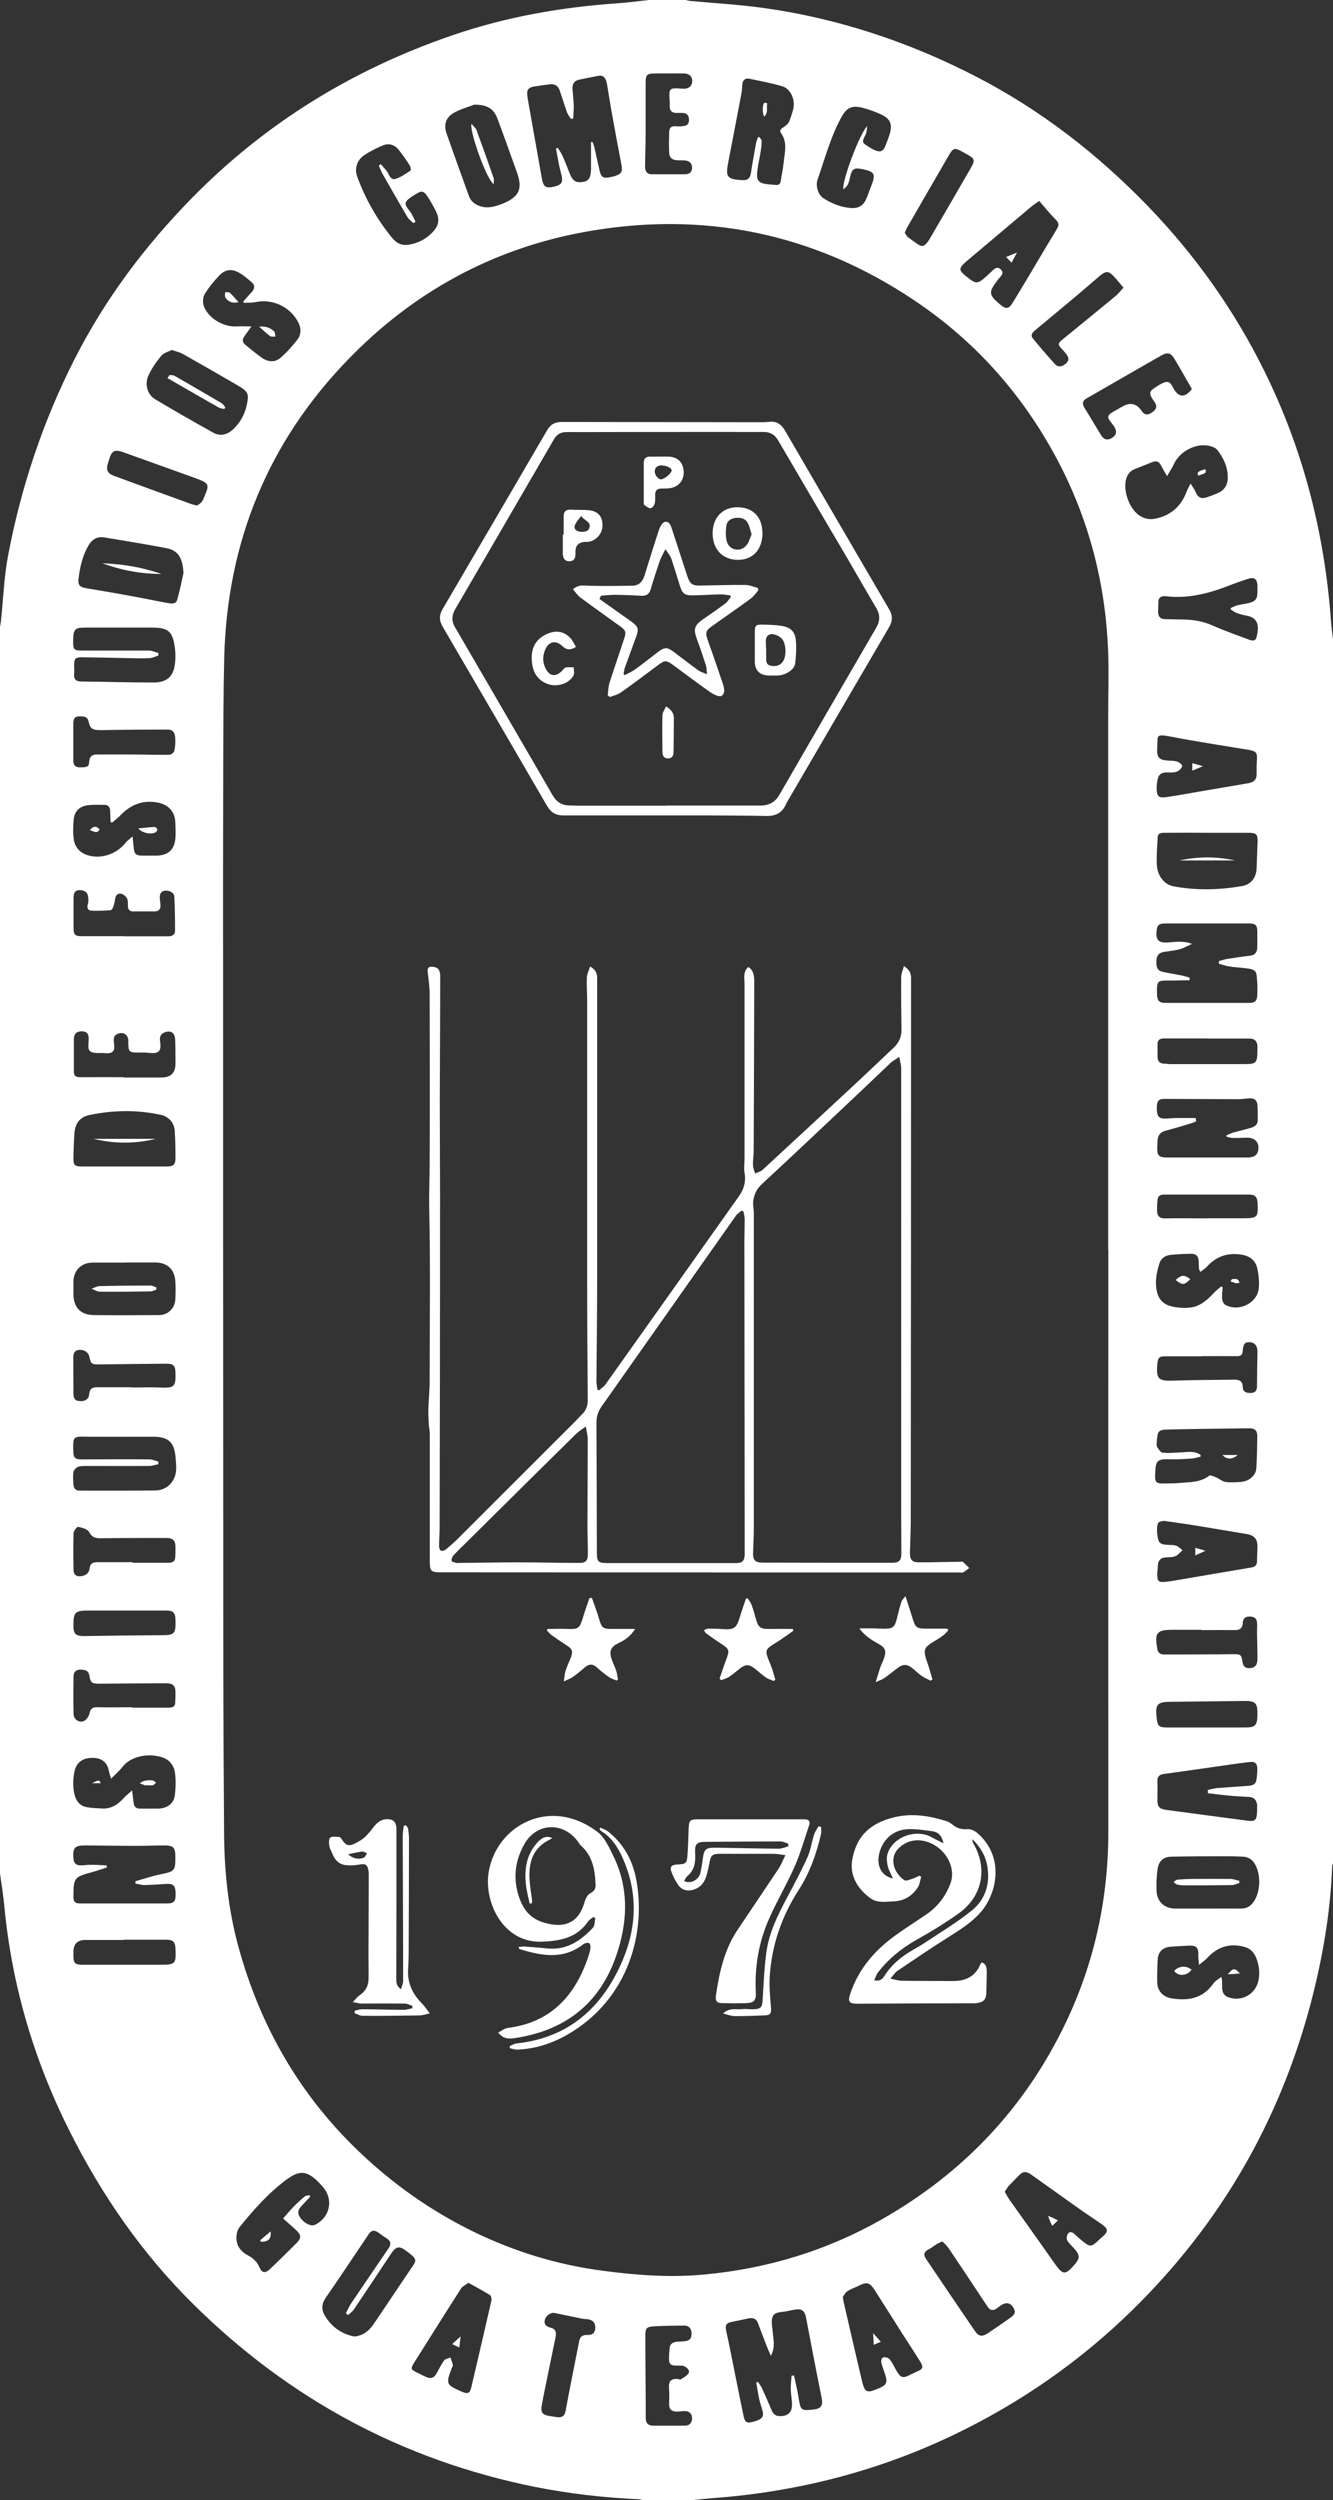 <?xml version="1.0" encoding="UTF-8"?><svg id="Capa_2" xmlns="http://www.w3.org/2000/svg" viewBox="0 0 93.51 175.32"><rect x="0" y="0" width="93.51" height="175.32" fill="#333333" stroke="none"/><defs><style>.cls-1{fill:#fff;stroke-width:0px;}</style></defs><g id="Capa_1-2"><path class="cls-1" d="m0,131.43c0-29.16,0-58.31,0-87.47.02-.12.05-.24.06-.35.17-1.57.22-3.17.52-4.72.91-4.77,2.44-9.35,4.65-13.7,2.14-4.22,4.93-7.93,8.23-11.3,5.17-5.27,11.29-9.02,18.26-11.41,3.81-1.31,7.73-1.99,11.74-2.26.7-.05,1.39-.15,2.09-.22.86,0,1.71,0,2.57,0,.08.02.16.05.24.06,1.71.16,3.44.26,5.14.49,5.28.73,10.26,2.39,14.99,4.83,4.53,2.34,8.51,5.43,12.05,9.09,3.28,3.4,5.99,7.2,8.1,11.44,2.77,5.56,4.28,11.47,4.73,17.65.03.43.09.87.14,1.3v85.81c-.02.07-.06.14-.06.21-.12,3.27-.68,6.47-1.51,9.63-2.2,8.29-6.35,15.44-12.47,21.45-3.7,3.63-7.89,6.54-12.56,8.78-5.34,2.56-10.99,4-16.89,4.44-.48.04-.97.09-1.45.14h-3.47c-.1-.02-.19-.06-.29-.06-2.45-.11-4.89-.39-7.3-.87-9.27-1.87-17.24-6.17-23.95-12.81-3.61-3.57-6.45-7.68-8.72-12.22-2.49-4.98-4.02-10.2-4.54-15.73-.07-.73-.19-1.46-.29-2.19Zm77.74-43.81c0-12.45,0-24.9,0-37.35,0-1.51.05-3.02,0-4.53-.17-4.6-1.25-8.97-3.35-13.08-2.44-4.76-5.86-8.67-10.3-11.63-7.04-4.7-14.79-6.28-23.11-4.76-6.49,1.19-12.04,4.25-16.61,8.99-5.59,5.79-8.43,12.78-8.64,20.82-.06,2.44-.06,4.88-.07,7.32-.01,4.93-.02,9.87-.01,14.8,0,12.84,0,25.68.01,38.52,0,7.3,0,14.6.06,21.9.02,2.68.3,5.35,1.02,7.95,1.51,5.49,4.24,10.27,8.36,14.23,2.41,2.32,5.11,4.23,8.12,5.7,2.86,1.39,5.85,2.31,9.01,2.73,2.39.32,4.78.5,7.18.27,4.43-.41,8.6-1.68,12.47-3.88,5.71-3.25,10.03-7.82,12.87-13.75,2.03-4.24,3-8.73,3-13.43-.01-13.61,0-27.22,0-40.83ZM38.99,10.41s.09-.03.14-.04c.12.19.25.37.34.58.17.39.33.79.48,1.18.21.55.44.71.95.63.39-.06.55-.3.56-.88,0-.25,0-.5,0-.76,0-.38,0-.77,0-1.15l.1-.02c.04.12.1.23.13.36.13.55.24,1.1.37,1.65.11.47.25.56.72.47.13-.03.27-.05.4-.1.42-.14.5-.31.42-.74-.22-1.15-.43-2.29-.64-3.44-.14-.75-.25-1.51-.38-2.26-.08-.46-.28-.64-.63-.57-.43.08-.86.18-1.29.26-.38.07-.52.31-.5.67.03.4.08.8.09,1.2,0,.29-.03.57-.04.86-.05.01-.1.02-.15.03-.1-.15-.22-.29-.28-.45-.18-.51-.34-1.02-.51-1.53-.1-.31-.32-.48-.66-.45-.39.04-.77.1-1.16.16-.34.05-.52.23-.46.6.02.12.02.25.05.37.32,1.8.64,3.61.96,5.41.12.68.27.79.94.62.44-.11.56-.29.46-.74-.05-.22-.11-.44-.16-.66-.09-.42-.16-.85-.24-1.27Zm15.09,154.8c-.13-.29-.22-.51-.31-.73-.2-.51-.4-1.03-.59-1.55-.12-.33-.35-.43-.69-.35-.37.09-.73.15-1.1.23-.46.09-.54.22-.44.68.09.39.17.78.25,1.18.32,1.58.63,3.17.96,4.75.1.46.24.53.7.4.59-.16.75-.34.63-.77-.07-.27-.17-.53-.23-.8-.08-.39-.14-.79-.21-1.18.04-.01.09-.03.13-.04.09.15.2.3.28.46.23.51.46,1.03.68,1.55.1.24.26.38.54.39.61.02.91-.28.88-.9-.02-.34-.08-.68-.09-1.01,0-.31.04-.62.06-.93.06,0,.11,0,.17-.01.11.52.24,1.04.32,1.56.15.9.16.92,1.03.83.54-.05.7-.28.59-.81-.22-1.08-.43-2.17-.64-3.25-.15-.79-.3-1.58-.45-2.36-.1-.53-.31-.68-.84-.58-.25.04-.49.11-.74.14-.72.06-.87.23-.82.95,0,.1.04.2.04.3.03.59.24,1.2-.12,1.85Zm31.42-97.64c0-.06.01-.12.02-.18.2-.05.4-.12.6-.15.52-.08,1.04-.16,1.56-.22.38-.04.52-.27.52-.61,0-.36,0-.73,0-1.09,0-.43-.12-.56-.56-.56-1.97,0-3.95,0-5.92,0-.43,0-.56.13-.59.55-.05.65.16.82.81.78.52-.03,1.05-.14,1.68.1-.36.16-.61.31-.88.38-.35.09-.71.12-1.07.18-.38.06-.53.25-.55.64-.02.49.1.69.48.77.4.09.81.15,1.22.23.22.04.43.11.64.17,0,.06-.02.12-.02.18-.52,0-1.04.03-1.56.02-.64,0-.72.06-.72.7,0,.08,0,.15,0,.23.02.5.14.64.63.64,1.95,0,3.9,0,5.85,0,.41,0,.56-.18.56-.59,0-.26.02-.53,0-.79-.07-.81.03-.96-.86-1.06-.37-.04-.75-.06-1.12-.12-.24-.04-.48-.12-.72-.19ZM9.5,132.07c0-.05,0-.1,0-.15.58-.16,1.16-.36,1.75-.48,1.01-.21,1.06-.24,1.05-1.27,0-.61-.15-.76-.75-.76-.64,0-1.28.03-1.92.03-1.22,0-2.44-.02-3.66-.03-.73,0-.88.17-.82.91.02.32.18.49.5.49.26,0,.53-.05.79-.04.35,0,.69.03,1.04.04,0,.05,0,.1.01.15-.36.11-.72.24-1.09.34-1.18.32-1.24.39-1.25,1.63,0,.01,0,.03,0,.04,0,.41.1.51.52.51,2.01,0,4.03,0,6.04,0,.51,0,.63-.15.61-.75-.02-.51-.17-.65-.67-.62-.5.03-1,.07-1.51.08-.21,0-.42-.07-.63-.1Zm74.38-53.64c.01.07.02.14.03.2-.11.05-.22.11-.34.14-.6.18-1.2.36-1.8.52-.41.11-.57.37-.57.77,0,.14-.02.28-.02.41-.02.55.12.7.67.7,1.89,0,3.77,0,5.66,0,.53,0,.77-.22.77-.71,0-.39-.29-.67-.75-.68-.35,0-.7.03-1.05.02-.15,0-.29-.06-.44-.09,0-.03,0-.07,0-.1.16-.06.31-.14.47-.19.4-.11.8-.2,1.2-.32.26-.07.51-.2.52-.52,0-.36,0-.73-.02-1.09-.02-.33-.23-.49-.56-.47-.28.02-.55.06-.83.06-1.71,0-3.42-.02-5.13-.02-.43,0-.54.15-.54.67,0,.53.13.71.55.71.3,0,.6-.04.9-.04.43,0,.86,0,1.29,0Zm.8-20.03h0c-.99-.01-1.99-.01-2.98,0-.23,0-.48,0-.49.33-.03.63-.09,1.26-.06,1.88.03.8.52,1.43,1.2,1.55,1.59.29,3.18.25,4.76-.02.65-.11,1.02-.59,1.04-1.25.02-.62.05-1.23.07-1.85.02-.53-.09-.64-.63-.64-.97,0-1.94,0-2.91,0ZM8.67,81.8c1.02,0,2.04,0,3.05,0,.45,0,.59-.14.59-.59,0-.63-.01-1.26-.05-1.88-.03-.58-.4-1.02-.97-1.15-1.65-.36-3.31-.34-4.97,0-.71.14-1.04.57-1.1,1.29-.04.58-.06,1.15-.07,1.73-.01.5.09.6.58.6.98,0,1.96,0,2.94,0Zm4.2-41.62c-.05-1.08-.4-1.59-1.2-1.74-1.44-.28-2.89-.51-4.33-.75-.52-.09-.89.13-1.15.59-.41.71-.58,1.49-.68,2.29-.06.45.09.61.54.68,1.08.18,2.15.36,3.22.56.84.15,1.67.33,2.51.48.25.05.56.08.65-.23.19-.67.33-1.36.44-1.87Zm11.56,122.17c-.06-.04-.11-.09-.17-.13.12-.22.21-.45.35-.66.88-1.3,1.76-2.6,2.65-3.9.19-.28.17-.51-.13-.69-.2-.13-.4-.27-.59-.41-.26-.19-.48-.18-.67.1-.2.3-.4.61-.61.91-.8,1.19-1.59,2.38-2.41,3.56-.29.42-.32.83-.06,1.26.46.76,1.12,1.25,1.98,1.44.13.03.29,0,.43-.05.53-.15.85-.55,1.14-.99.8-1.19,1.6-2.38,2.4-3.57.48-.72.65-.73-.29-1.41-.45-.33-.68-.27-.99.19-.88,1.32-1.75,2.64-2.64,3.96-.1.15-.27.26-.41.39Zm59.79-60.33s0,.09,0,.13c-.2.04-.4.11-.6.13-.5.03-1,.07-1.51.05-1.04-.03-1.04.12-1.08,1.2-.01.38.11.5.49.5.43,0,.86,0,1.28-.04.7-.06,1.41-.04,2.02-.5.09-.07.33.04.48.11.23.09.43.28.66.32.36.05.73.03,1.09,0,.56-.04,1.05-.45,1.08-.94.05-.75.06-1.51.07-2.26,0-.41-.18-.57-.59-.56-1.82.02-3.65.04-5.47.08-.93.02-.93.04-1,.97,0,.09-.01.2.03.26.11.15.24.39.38.4.43.04.87,0,1.31-.02.47-.03.94-.12,1.36.18ZM53.16,9.62s.08,0,.11-.01c.06.09.16.18.16.27,0,.25-.03.5-.07.75-.08.52-.22,1.03-.25,1.55-.04.49.17.67.66.73.21.03.42.04.64.06.21.02.33-.05.36-.28.06-.42.16-.84.2-1.26.07-.71.3-1.44-.19-2.11-.13-.18.03-.31.2-.41.14-.09.29-.21.36-.35.13-.28.22-.59.3-.89.17-.64-.16-1.43-.74-1.61-.76-.23-1.56-.38-2.34-.54-.26-.06-.44.08-.48.35-.03.21-.02.43-.06.64-.31,1.64-.63,3.28-.94,4.91-.19.99-.07,1.14.94,1.21.03,0,.05,0,.08,0,.33.03.51-.12.57-.46.11-.72.24-1.43.37-2.15.03-.14.09-.27.14-.41ZM12.08,24.53c-.24.12-.57.2-.75.4-.36.43-.69.9-.92,1.41-.28.6-.07,1.33.46,1.65,1.36.81,2.73,1.6,4.11,2.36.47.26.95.14,1.36-.23.49-.46.81-1.01.96-1.67.18-.81.13-.98-.57-1.39-1.3-.76-2.61-1.51-3.92-2.25-.2-.11-.44-.16-.74-.26ZM33.3,7.33c-.29.11-.84.27-1.35.52-.66.33-.86.85-.61,1.55.51,1.46,1.04,2.91,1.56,4.36.13.35.39.56.75.69.58.2,1.11.03,1.64-.18,1.14-.47,1.39-1.04.97-2.19-.45-1.25-.89-2.5-1.36-3.75-.25-.68-.69-.99-1.59-.99ZM8.76,88.53s0,0,0,.01c-.75,0-1.51,0-2.26,0-.79,0-1.33.54-1.35,1.32,0,.3,0,.6,0,.91.02.92.49,1.43,1.42,1.45,1.53.02,3.07.01,4.6,0,.61,0,1.1-.48,1.13-1.1.02-.43.03-.85,0-1.28-.06-.85-.58-1.31-1.43-1.31-.7,0-1.41,0-2.11,0Zm2.35,13.96c0,.06,0,.12-.01.19-.21.04-.43.12-.64.12-1.47.01-2.95,0-4.42,0-.2,0-.42,0-.59.07-.13.06-.28.23-.3.36-.04.28-.02.58,0,.87.02.24.12.43.42.43,1.77,0,3.55.01,5.32-.01.75,0,1.35-.55,1.45-1.29.05-.35,0-.73-.03-1.09-.1-1.02-.51-1.38-1.55-1.39-1.53,0-3.07.01-4.6,0-1.04-.02-1.04-.04-1.02.98.01.52.11.61.63.61,1.57,0,3.15-.02,4.72,0,.2,0,.41.1.61.15Zm0-56.7v.18c-.2.06-.4.17-.61.18-.49.03-.98.01-1.47,0-1.09-.02-2.19-.05-3.28-.06-.46,0-.55.09-.55.55,0,.2.02.4,0,.6-.04.38.12.55.5.55,1.7.02,3.39.07,5.09.07.88,0,1.35-.4,1.47-1.21.06-.42.06-.86,0-1.28-.15-1.1-.48-1.36-1.59-1.36-1.55,0-3.09,0-4.64,0-.81,0-.89.09-.9,1,0,.54.07.61.6.61,1.57,0,3.15,0,4.72,0,.22,0,.43.11.65.17Zm73.64,88.05c.77,0,1.54-.01,2.3,0,.4,0,.67-.16.89-.47.5-.72.53-1.94.07-2.69-.19-.3-.45-.46-.8-.48-.34-.02-.68-.03-1.02-.03-1.35,0-2.69,0-4.04.03-.57.02-.87.32-.95.89-.07.47-.08.95-.07,1.43,0,.81.52,1.31,1.33,1.32.77,0,1.54,0,2.3,0Zm-63.04,20.08s.04.08.05.12c-.21.23-.42.45-.63.68-.26.27-.27.51-.06.81.29.39.75.61,1.01.49,1.02-.47,1.33-1.69.65-2.56-.12-.16-.26-.31-.4-.45-.8-.8-1.33-.84-2.24-.16-1.27.94-2.31,2.12-3.3,3.35-.11.14-.17.34-.19.52-.09.67.23,1.14.8,1.44.35.19.63.44.79.82.17.41.41.46.75.14.63-.6,1.25-1.21,1.86-1.82.35-.36.34-.57-.03-.92-.29-.27-.6-.53-.91-.81.26-.3.51-.59.78-.87.24-.24.49-.47.75-.68.08-.06.21-.06.32-.08ZM72.9,14.09l-.14.1c-.15.11-.31.21-.45.33-1.44,1.21-2.88,2.43-4.33,3.65-.81.68-.82.74.03,1.39.41.32.6.32,1-.02.21-.18.41-.37.61-.56.18-.17.35-.3.58-.09.23.21.1.38-.05.55-.07.08-.13.15-.19.23-.62.83-.61.99.18,1.67.43.37.63.34.92-.14.46-.75.91-1.51,1.36-2.26.57-.96,1.14-1.93,1.72-2.88.17-.28.14-.44-.09-.67-.41-.41-.77-.86-1.15-1.3Zm12.76,76.11s.07.05.11.08c-.02.26-.06.52-.04.77.01.15.09.37.21.44.91.54,2.25-.08,2.36-1.13.05-.46,0-.95-.1-1.41-.11-.52-.48-.84-1.01-.95-.99-.19-1.83.06-2.52.82-.13.14-.29.24-.46.37-.06-.11-.09-.15-.1-.19-.01-.17-.02-.35-.02-.53-.01-.38-.17-.56-.56-.55-.48.01-.95.03-1.43.08-.38.04-.68.27-.78.63-.13.44-.24.91-.23,1.36.01.66.2,1.32.9,1.56.45.15.96.19,1.43.15.69-.05,1.22-.48,1.68-.98.17-.19.38-.35.58-.52Zm-52.81,69.89c-.21.16-.41.24-.5.38-1.09,1.7-2.16,3.41-3.24,5.12-.34.53-.33.57.26.84.15.07.29.15.44.22.44.2.63.13.86-.29.16-.29.3-.59.49-.84.08-.11.29-.13.44-.2.06.18.13.35.17.53.01.07-.06.16-.09.24-.41,1.08-.38,1.15.7,1.62.45.19.58.14.69-.33.47-2.01.94-4.02,1.4-6.04.03-.12-.01-.34-.09-.39-.48-.3-.98-.57-1.52-.87Zm50.67-126.18c.14.24.27.39.34.57.17.4.38.53.78.4.27-.09.54-.19.81-.31.45-.2.67-.57.68-1.05.01-.73-.28-1.37-.71-1.94-.12-.16-.37-.27-.58-.31-.96-.22-2.1.39-2.51,1.31-.12.26-.28.49-.46.81-.18-.31-.31-.53-.43-.76-.13-.25-.31-.34-.59-.23-.42.17-.84.33-1.26.5-.32.13-.51.38-.6.72-.2.8.21,1.98.87,2.48.34.25.72.36,1.14.28,1.1-.21,1.85-.85,2.24-1.9.06-.17.16-.33.28-.57Zm-24.4,127.18c.04.2.05.28.07.37.41,1.77.81,3.54,1.23,5.31.25,1.06.32,1.1,1.32.67.42-.18.52-.38.38-.84-.09-.3-.21-.59-.29-.9-.03-.11,0-.3.08-.36.07-.06.26-.04.37.01.1.05.19.16.25.26.14.22.25.46.39.69.27.45.43.49.89.25.17-.09.34-.16.51-.24.43-.18.48-.3.23-.71-.4-.64-.81-1.27-1.22-1.9-.65-1.03-1.3-2.06-1.96-3.09-.35-.55-.54-.61-1.11-.33-.27.13-.56.23-.81.39-.16.1-.25.3-.33.41Zm11.37-7.38c.12.21.21.38.32.54,1.04,1.47,2.09,2.93,3.12,4.4.64.92.78.94,1.51.09.29-.34.31-.58.02-.94-.19-.24-.43-.43-.59-.68-.07-.11-.04-.33.03-.46.11-.18.3-.16.45-.02.17.15.33.31.51.45.62.51.67.51,1.25-.03.06-.06.13-.12.2-.18.47-.4.45-.58-.07-.94-.43-.29-.86-.58-1.28-.87-1.2-.85-2.4-1.71-3.6-2.56-.36-.26-.58-.25-.84,0-.25.26-.51.52-.76.78-.1.11-.18.26-.28.41ZM7.87,57.69s-.08-.03-.11-.05c-.01-.25-.03-.5-.03-.74,0-.29-.12-.46-.42-.46-.36,0-.73-.02-1.09.02-.61.06-.99.4-1.05.99-.04.46-.06.93,0,1.39.07.53.4.93.91,1.11.96.33,2.07-.03,2.71-.83.12-.15.28-.26.51-.47.03.35.06.58.08.81.04.42.15.53.56.54.36,0,.73,0,1.09,0,.76-.03,1.19-.4,1.27-1.17.04-.38.01-.77,0-1.16-.03-.76-.49-1.25-1.24-1.39-1.05-.2-1.9.15-2.62.9-.18.19-.39.34-.58.51Zm9.76-34.79c-.19.27-.33.47-.48.67-.16.22-.16.43.05.6.38.31.76.63,1.16.91.43.31.93.36,1.33,0,.43-.37.82-.81,1.17-1.26.3-.39.27-.84.03-1.28-.58-1.05-1.77-1.59-2.94-1.36-.27.06-.56.04-.84.06-.01-.03-.03-.06-.04-.1.2-.22.39-.45.59-.66.25-.27.22-.52-.06-.74-.25-.2-.48-.41-.75-.57-.55-.34-1.03-.31-1.47.15-.38.4-.73.83-1.02,1.3-.13.21-.15.57-.07.82.3.86,1.37,1.5,2.27,1.45.32-.02.65,0,1.08,0Zm-8.36,102.66c.04.37.07.61.1.84.03.28.16.44.46.43.43,0,.85,0,1.28,0,.6-.02,1.07-.34,1.15-.9.07-.56.09-1.15,0-1.71-.05-.31-.29-.68-.56-.84-.75-.45-2.37-.44-3.13.55-.21.27-.48.49-.78.8-.06-.22-.11-.35-.14-.48q-.16-.98-1.16-.98c-.68,0-1.14.31-1.27.98-.09.42-.11.88-.05,1.3.08.54.28,1.07.93,1.18.33.06.67.07,1.01.09.63.05,1.11-.23,1.52-.68.17-.19.38-.35.64-.59Zm74.84,12.22c-.02-.3-.06-.48-.05-.66.03-.53-.13-.71-.67-.68-.41.02-.83.04-1.24.07-.58.04-.91.35-.94.92-.03.54-.04,1.08-.03,1.61.02.55.39.98.93,1.08,1.19.21,2.25.06,3.01-1.03.13-.19.37-.31.56-.46.07.28.05.47.05.67,0,.5.17.71.65.82.87.19,1.71-.35,1.9-1.23.12-.57.04-1.12-.18-1.65-.16-.37-.43-.62-.82-.72-1.02-.27-1.88,0-2.59.78-.15.16-.33.28-.59.5Zm-2.92-27.67c-.04.85.02.9.85.78.01,0,.03,0,.04,0,1.9-.32,3.8-.65,5.71-.97.28-.05.39-.18.39-.45,0-.35.03-.7.03-1.05,0-.49-.24-.76-.73-.84-1.01-.17-2.03-.34-3.04-.51-.9-.15-1.81-.28-2.71-.41-.14-.02-.34.02-.45.1-.2.17-.12,1.27.09,1.43.1.08.25.12.38.13.25.03.51,0,.75.07.17.05.3.21.45.32-.17.15-.31.35-.51.42-.23.09-.49.06-.74.09-.26.03-.41.18-.46.43-.03.15-.02.3-.03.45Zm1.75-56.39c-.18.41-.52.47-.91.45-.33-.02-.69,0-.8.4-.07.25-.1.52-.09.78.02.51.16.62.67.55.76-.11,1.51-.25,2.26-.38,1.17-.2,2.35-.4,3.52-.6.35-.06.57-.24.56-.63,0-.31,0-.63.02-.94.04-.57-.03-.67-.6-.77-1.8-.3-3.62-.57-5.41-.92-1.14-.22-.93-.06-.98.74-.05.74.11.91.85.94.34.02.71,0,.91.38Zm1.8,72.01c0-.07-.01-.14-.02-.21.22-.04.43-.11.65-.13.74-.06,1.48-.1,2.22-.16.25-.02.49-.09.54-.38.05-.27.07-.55.07-.82,0-.34-.16-.52-.52-.47-.46.06-.92.11-1.38.18-1.55.22-3.1.45-4.66.66-.35.05-.47.22-.45.56.02.41,0,.83,0,1.25,0,.5.14.64.62.71,1.75.23,3.51.47,5.26.7,1.06.14,1.12.21,1.12-1.02,0-.01,0-.03,0-.04-.05-.32-.21-.53-.56-.55-.39-.02-.78-.04-1.17-.07-.58-.05-1.16-.12-1.74-.19ZM26.57,11.62s.09-.07.14-.11c.14.17.3.32.43.5.16.23.24.63.59.54.38-.11.72-.36,1.06-.58.05-.03.02-.25-.03-.34-.24-.38-.5-.76-.78-1.11-.3-.37-.7-.51-1.15-.31-.45.19-.89.41-1.29.68-.5.34-.68.94-.49,1.47.58,1.6,1.41,3.05,2.49,4.36.32.38.72.53,1.21.43.61-.12,1.14-.39,1.57-.84.48-.49.55-.92.24-1.54-.13-.26-.27-.51-.42-.76-.45-.71-.5-.71-1.21-.25-.68.44-.53.6-.19,1.04.17.22.28.49.41.74-.05.04-.1.07-.15.11-.14-.14-.32-.26-.42-.43-.59-1.01-1.17-2.02-1.75-3.04-.1-.18-.17-.38-.26-.57Zm34.27-2.79c-.04.26-.04.44-.11.59-.28.57-.29.57.25.9.14.09.28.17.43.23.35.14.54.06.69-.29.12-.3.24-.61.33-.92.17-.61.02-1-.55-1.28-.44-.21-.9-.38-1.37-.5-.79-.2-1.14.01-1.52.72-.74,1.37-1.13,2.87-1.64,4.32-.15.43.04,1.06.41,1.3.6.38,1.25.65,1.97.69.46.03.81-.16,1.01-.58.14-.31.24-.63.37-.95.34-.87.27-1.01-.65-1.21-.01,0-.03,0-.04,0-.49-.1-.65,0-.77.5-.05.19-.08.4-.17.58-.06.13-.19.22-.31.36-.16-.49,1.19-4.08,1.69-4.46Zm22.77,18.45c-.4-.7-.8-1.41-1.22-2.11-.25-.42-.48-.49-.91-.25-1.76,1-3.51,2.02-5.26,3.02-.28.16-.32.36-.16.63.39.64.78,1.29,1.17,1.93.21.35.47.4.79.2.3-.2.35-.44.15-.77-.08-.13-.18-.24-.27-.36-.24-.31-.21-.45.13-.66.24-.14.48-.27.72-.41q.82-.46,1.33.31c.2.3.42.33.74.11.32-.22.37-.44.17-.73-.45-.64-.42-.74.25-1.15.08-.05.15-.09.23-.13.42-.22.6-.16.81.25.37.73.84.77,1.34.11ZM8.65,75.56s0,0,0,0h2.68q.98,0,.98-.97c0-.55,0-1.11-.02-1.66-.02-.49-.26-.67-.67-.56-.32.09-.45.31-.39.66.11.69-.1.89-.8.8-.23-.03-.48-.02-.71-.02-.65.01-.72-.05-.72-.7,0-.06,0-.13,0-.19-.04-.36-.32-.55-.67-.45-.31.09-.4.29-.33.73.08.49-.09.69-.58.66-.09,0-.18-.02-.26-.02-1.1.05-.97-.23-.94-.94.02-.41-.13-.57-.47-.58-.38,0-.57.17-.57.58,0,.74,0,1.49,0,2.23,0,.31.13.41.44.41,1.02-.01,2.04,0,3.06,0Zm.03-9.92s0,.01,0,.02c1.04,0,2.09,0,3.13,0,.26,0,.47-.11.47-.38,0-.8-.01-1.61-.05-2.41-.01-.27-.36-.45-.66-.41-.31.04-.37.27-.36.52,0,.17.05.35.05.52,0,.25-.12.41-.39.41-.52,0-1.03,0-1.55,0-.22,0-.34-.12-.35-.36,0-.19.02-.4-.06-.55-.08-.15-.26-.3-.42-.33-.21-.04-.37.1-.41.34-.03.21-.08.42-.15.62-.03.08-.11.2-.18.2-.44.03-.87.05-1.31.03-.26,0-.36-.17-.28-.44.05-.15.04-.32.03-.49-.02-.33-.25-.52-.62-.51-.33.01-.41.23-.41.52,0,.72-.01,1.43,0,2.15,0,.45.11.56.55.56.99,0,1.99,0,2.98,0Zm77.65-22.89s.01-.08.02-.12c.15-.06.29-.14.44-.18.28-.07.57-.1.85-.17.42-.11.57-.3.57-.73,0-.16,0-.32,0-.48-.02-.48-.23-.63-.69-.47-.49.16-.97.33-1.45.52-1.39.53-2.8.87-4.3.69-.26-.03-.51.06-.51.4,0,.24-.02.48-.02.71,0,.33.17.5.51.5.35,0,.7.02,1.06.02.78,0,1.54.1,2.27.43.82.37,1.68.66,2.52.98.21.08.47.13.54-.14.18-.69.21-1.39-.71-1.54-.23-.04-.46-.11-.69-.19-.14-.05-.27-.16-.4-.24Zm-39.45,127.35c.39,0,.78,0,1.17,0,.32,0,.49-.2.5-.5,0-.31-.16-.5-.47-.52-.16-.01-.32.02-.49.03-.52.03-.68-.16-.65-.67.02-.34.01-.68-.01-1.01-.03-.42.12-.61.55-.61.1,0,.23.07.29.03.2-.13.45-.26.55-.46.1-.18-.23-.49-.49-.5-.13,0-.25,0-.38,0-.41,0-.52-.11-.52-.51,0-.23.03-.45.04-.68.01-.31.2-.44.48-.48.21-.02.43-.02.64-.05.35-.05.45-.28.42-.6-.03-.3-.19-.49-.51-.49-.69.01-1.38.01-2.07.05-.6.03-.67.13-.66.75,0,1.58.02,3.17.03,4.75,0,.33-.01.65,0,.98.01.34.2.5.54.49.35,0,.7,0,1.05,0Zm.01-164.95c-.28,0-.55,0-.83,0-.71,0-.77.05-.77.77,0,1.16,0,2.32,0,3.47,0,.75-.03,1.51-.04,2.26,0,.3.09.57.45.57.79,0,1.58,0,2.37,0,.27,0,.46-.13.48-.43.01-.29-.14-.48-.43-.53-.18-.03-.38-.01-.56-.02-.42-.01-.61-.18-.62-.59-.02-.44-.01-.88,0-1.32.01-.42.15-.51.58-.47.16.01.32,0,.48-.03.29-.04.35-.25.33-.5-.02-.25-.17-.39-.41-.41-.16-.01-.33,0-.49,0-.28-.01-.45-.15-.45-.45,0-.11,0-.23,0-.34-.06-.98-.06-.98.91-.91.41.03.66-.17.67-.53.01-.32-.2-.53-.59-.54-.35-.01-.7,0-1.06,0ZM5.15,52.01s0,0-.01,0c0,.44,0,.88,0,1.32,0,.29.11.47.44.48.55,0,.66-.03.68-.41.02-.33.2-.49.5-.49.81-.01,1.63,0,2.44,0,.89,0,1.78.03,2.67.02.13,0,.34-.16.36-.28.07-.3.08-.62.06-.93-.02-.31-.15-.56-.52-.56-1.57,0-3.14.01-4.71.04-.54,0-.73-.08-.84-.58-.09-.43-.4-.38-.7-.38-.33,0-.37.25-.38.5,0,.43,0,.85,0,1.28Zm4.15,57.55s0,.02,0,.03c.84,0,1.69,0,2.53,0,.24,0,.43-.07.46-.34.02-.25.02-.5.02-.75,0-.48-.18-.65-.66-.65-1.55,0-3.09,0-4.64.02-.36,0-.58-.1-.77-.45-.11-.2-.48-.29-.76-.35-.08-.01-.31.28-.32.44-.03.87-.02,1.74,0,2.6,0,.32.22.47.53.42.33-.05.56-.19.6-.57.03-.28.2-.41.49-.41.84,0,1.68,0,2.53,0ZM78.82,20.18c-.24-.28-.43-.52-.63-.74-.42-.46-.6-.47-1.07-.07-.59.5-1.18,1.02-1.78,1.52-.9.75-1.8,1.5-2.7,2.25-.19.16-.39.34-.18.6.5.61,1.02,1.21,1.55,1.8.22.24.53.18.8-.08.22-.22.15-.43-.02-.64-.07-.09-.14-.18-.22-.26-.4-.42-.4-.46.06-.83,1.22-.99,2.44-1.99,3.65-2.99.19-.16.34-.36.53-.56ZM9.27,119.72v.03c.85,0,1.71,0,2.56,0,.23,0,.44-.04.46-.33.01-.22.02-.45.02-.67.01-.54-.15-.71-.68-.71-1.56,0-3.12.02-4.67.03-.52,0-.61-.07-.69-.57-.06-.36-.31-.41-.61-.42-.31,0-.49.15-.5.44-.02.89-.02,1.78,0,2.68.01.43.49.68.82.43.15-.11.27-.33.31-.52.07-.31.22-.4.53-.39.82.02,1.63,0,2.45,0Zm75-5.42s0,0,0-.01h-1.02c-.34,0-.68,0-1.02,0-1.07,0-1.25.22-1.05,1.29,0,.01,0,.02,0,.04.04.27.21.4.47.4,1.62,0,3.24,0,4.87-.02.5,0,.57.02.64.54.05.35.26.49.61.43.37-.07.44-.34.44-.64,0-.62-.02-1.23-.03-1.85,0-.24.02-.47,0-.71-.03-.34-.27-.42-.56-.41-.28.01-.43.15-.44.45-.01.35-.2.51-.56.5-.78-.01-1.56,0-2.34,0Zm-45.15,55.21c.34.03.5-.12.56-.46.3-1.63.63-3.25.95-4.87.06-.31.22-.45.55-.44.38.02.56-.15.58-.48.02-.35-.16-.57-.51-.62-.15-.02-.3-.02-.45-.05-.63-.13-1.25-.26-1.88-.39-.27-.06-.6.16-.69.44-.1.33.08.51.37.58.41.09.43.37.37.69-.15.76-.32,1.52-.47,2.28-.17.84-.35,1.67-.5,2.51-.08.44.05.62.43.7.23.05.47.07.71.11Zm27-12.34c-.19.09-.32.14-.43.21-.19.12-.37.27-.57.37-.31.16-.35.37-.17.64,1.13,1.68,2.27,3.36,3.41,5.03.3.44.52.47.97.18.52-.35,1.04-.71,1.55-1.07.34-.24.39-.42.2-.72-.18-.3-.45-.38-.78-.2-.13.07-.25.17-.37.26-.25.18-.46.17-.64-.1-.07-.1-.14-.21-.21-.31-.84-1.27-1.68-2.54-2.53-3.8-.12-.18-.29-.32-.44-.48ZM9.22,97.28s0,.01,0,.02c.67,0,1.33-.03,2,0,1,.05,1.12-.05,1.09-1.03-.01-.51-.15-.65-.66-.64-1.57.01-3.14.03-4.71.05-.51,0-.56-.03-.68-.56-.07-.29-.34-.48-.69-.46-.34.02-.43.24-.43.54,0,.83.01,1.66.01,2.49,0,.29.05.53.41.56.41.04.67-.13.7-.5.03-.36.21-.47.54-.47.8,0,1.61,0,2.41,0Zm75.07-2.17h0c-.82,0-1.63,0-2.45,0-.55,0-.61.06-.66.62-.08.96.11,1.12,1.05,1.09,1.47-.05,2.94-.05,4.41-.07.32,0,.53.14.54.49,0,.38.25.45.56.44.32,0,.44-.17.44-.48,0-.8.02-1.6.03-2.41,0-.42-.19-.65-.55-.67-.32-.02-.46.14-.48.6-.02.26-.11.38-.39.38-.83-.01-1.66,0-2.49,0Zm.3,26.03c.9,0,1.81,0,2.71,0,.77,0,.89-.12.91-.9,0-.04,0-.08,0-.11,0-.69-.16-.85-.84-.85-1.75.02-3.49.04-5.24.06-.95,0-1.1.18-.99,1.12,0,.01,0,.02,0,.04.08.56.16.63.72.64.9,0,1.81,0,2.71,0ZM13.82,35.46c.1-.08.26-.16.35-.29.1-.14.15-.32.22-.48.29-.67.24-.8-.44-1.07-.12-.05-.24-.08-.35-.13-1.66-.6-3.33-1.19-4.99-1.79-.54-.19-.76-.09-.93.44-.03.11-.07.22-.1.32-.16.48-.05.74.42.91,1.79.66,3.58,1.31,5.37,1.96.13.05.26.07.47.13Zm49.65-19.14c.06.09.11.21.19.28.19.16.4.3.61.45.42.3.55.27.86-.16.04-.05.07-.1.1-.16.95-1.63,1.9-3.25,2.84-4.89.36-.62.33-.71-.29-1.05-.11-.06-.22-.12-.33-.18-.47-.26-.59-.23-.87.25-.98,1.68-1.95,3.37-2.92,5.05-.07.12-.12.25-.19.41ZM8.67,136.02s0,.02,0,.02h-2.68q-.83,0-.84.82c0,.1,0,.2,0,.3,0,.5.12.62.62.62,1.82,0,3.65,0,5.47,0,1.07,0,1.12-.06,1.07-1.14-.02-.48-.18-.62-.66-.62-.99,0-1.99,0-2.98,0Zm76.01-63.2c-1.01,0-2.01,0-3.02,0-.32,0-.47.12-.46.44,0,.28,0,.55,0,.83,0,.29.11.48.44.5.15,0,.3.03.45.03,1.67,0,3.34,0,5.01,0,1.09,0,1.1,0,1.11-1.15,0-.05,0-.1,0-.15-.04-.32-.2-.49-.55-.49-.99,0-1.99,0-2.98,0ZM8.88,112.94s0,0,0,0c-.89,0-1.79,0-2.68,0-.94,0-1.05.11-1.05,1.07,0,.58.17.72.75.72,1.78-.03,3.57-.05,5.35-.06,1.01,0,1.09-.07,1.06-1.1-.01-.48-.17-.63-.64-.63-.93,0-1.86,0-2.79,0Zm75.8-27.51h2.53c1,0,1.06-.06,1.01-1.07-.02-.43-.18-.59-.6-.59-.68,0-1.36,0-2.04,0-1.3,0-2.59,0-3.89,0-.24,0-.44.05-.48.32-.04.28-.05.57-.04.86.01.35.21.5.57.49.98-.02,1.96,0,2.94,0Z"/><path class="cls-1" d="m41.41,67.78c.38.23.48.47.48.81,0,6.95,0,13.9,0,20.85,0,2.47-.03,4.93-.05,7.4,0,.2.04.41.07.61.04.02.07.03.11.05.15-.14.34-.25.45-.41,3.13-4.4,6.25-8.8,9.37-13.21.35-.49.5-1.02.39-1.64-.06-.31,0-.65,0-.98,0-4.08,0-8.16,0-12.24,0-.4-.11-.81.2-1.15.02-.02.04-.03.07-.06.35.23.41.59.41.98-.01,3.96-.02,7.93-.04,11.89,0,.34-.06.68-.05,1.02,0,.2.1.39.15.59.17-.08.38-.12.52-.25,2.18-2.01,4.36-4.03,6.53-6.05.9-.84,1.79-1.69,2.69-2.54.37-.35.54-.77.53-1.28-.02-1.22-.03-2.44-.02-3.66,0-.24.12-.48.19-.77.37.25.5.49.5.84,0,12.69-.01,25.38-.02,38.07,0,.74-.04,1.48-.06,2.22,0,.52.14.69.66.69.96,0,1.91-.03,2.87-.04.06,0,.15-.04.18,0,.16.14.3.29.45.44-.14.1-.27.22-.42.3-.07.04-.17.01-.26.01-.14,0-.28,0-.42,0-11.92,0-23.84,0-35.76-.01-.97,0-.98-.01-.98-1,0-2.9,0-5.79,0-8.69,0-.24-.06-.47-.07-.71-.02-.36-.04-.72-.03-1.08.02-.63.09-1.26.09-1.88,0-4.07.06-8.13-.03-12.2-.02-1.02.03-2.04.03-3.05.02-3.98.01-7.96,0-11.93,0-.5-.07-1-.13-1.5-.02-.19-.04-.39.18-.42.17-.02.4.02.52.12.11.09.17.31.17.47,0,2.96-.02,5.92-.03,8.87,0,2.15.02,4.3.02,6.46,0,7.83-.01,15.66-.03,23.49,0,.4-.04.8-.04,1.21,0,.11.05.28.13.32.08.04.25-.01.34-.08.3-.25.6-.5.87-.78,2.74-2.74,5.49-5.48,8.23-8.22.14-.14.27-.3.42-.44.32-.29.45-.65.44-1.08-.02-2.74-.04-5.49-.04-8.23,0-6.57,0-13.14,0-19.71,0-.55-.05-1.11-.02-1.66.01-.25.14-.5.23-.77Zm21.67,6.33c-.28.2-.48.3-.63.45-.86.81-1.71,1.63-2.57,2.44-2.14,2.02-4.28,4.04-6.44,6.04-.36.33-.54.73-.6,1.18-.04.28.04.57.04.86,0,7.35,0,14.7,0,22.05,0,.57-.03,1.13-.05,1.7-.03.56.12.75.67.75,3.03.01,6.07.01,9.1.01.47,0,.63-.17.63-.64,0-.79-.01-1.59-.01-2.38,0-5.27,0-10.55,0-15.82,0-5.27,0-10.55,0-15.82,0-.24-.08-.47-.14-.83Zm-10.94,10.83s-.09-.03-.13-.04c-.13.12-.3.22-.4.37-3.14,4.45-6.27,8.91-9.41,13.36-.24.34-.36.7-.36,1.12.02,3.05.02,6.09.03,9.14,0,.62.1.72.73.72.88,0,1.76,0,2.64,0,2.14,0,4.28,0,6.42,0,.41,0,.56-.16.58-.57,0-.13,0-.25,0-.38,0-7.2-.02-14.4-.02-21.6,0-.53.02-1.06.02-1.58,0-.18-.06-.36-.09-.54Zm-11.04,15.09c-.31.23-.54.37-.73.56-2.53,2.49-5.05,4.99-7.57,7.49-.33.33-.67.64-.99.99-.09.1-.15.27-.13.39.02.07.23.11.35.14.06.02.12,0,.19,0,1.38-.01,2.77-.04,4.15-.04,1.43,0,2.86.04,4.3.04.43,0,.57-.18.57-.62,0-.64-.03-1.28-.03-1.92,0-2.04.02-4.08.02-6.12,0-.26-.07-.51-.13-.9Z"/><path class="cls-1" d="m46.65,57.18c-2.38,0-4.76,0-7.14,0-.53,0-.86-.21-1.13-.66-2.44-4.2-4.88-8.39-7.33-12.58-.25-.43-.25-.8,0-1.23,2.46-4.19,4.9-8.38,7.35-12.57.24-.41.57-.55,1.03-.55,4.62.01,9.24.01,13.86.02.2,0,.41,0,.6-.02.55-.09.91.14,1.18.61,2.43,4.18,4.87,8.36,7.31,12.54.25.43.24.81-.01,1.24-2.37,4.05-4.73,8.1-7.09,12.15-.06.1-.12.2-.16.3-.26.57-.71.8-1.33.79-1.4-.03-2.79-.03-4.19-.04-.98,0-1.96,0-2.95,0Zm.07-.69c2.2,0,4.4,0,6.61,0,.61,0,1.06-.24,1.36-.78,2.25-3.9,4.51-7.79,6.77-11.68.29-.49.29-.93,0-1.41-.69-1.16-1.35-2.33-2.03-3.49-1.62-2.75-3.24-5.5-4.85-8.26-.24-.41-.58-.59-1.06-.58-.7.01-1.41,0-2.11,0-3.59,0-7.17,0-10.76.01-.31,0-.63-.01-.94,0-.38,0-.67.18-.86.52-.22.38-.44.76-.66,1.14-2.08,3.58-4.15,7.15-6.24,10.73-.25.43-.3.83-.04,1.28,1.53,2.62,3.05,5.24,4.57,7.86.76,1.3,1.52,2.61,2.27,3.91.27.48.65.75,1.22.74.19,0,.38.02.57.02,2.06,0,4.13,0,6.19,0Z"/><path class="cls-1" d="m68.86,137.61c.31.1.36.36.36.63,0,.5-.02,1.01-.03,1.51-.01.45-.18.64-.62.71-.12.02-.25.02-.38.02-2.68,0-5.36.02-8.04.03-.59,0-.69-.14-.5-.71.58-1.73,1.71-3.03,3.16-4.08.69-.5,1.42-.96,2.13-1.44.82-.55,1.4-1.3,1.74-2.22.34-.92-.14-2.07-1.09-2.65-.92-.56-1.92-.46-2.59.24-.63.66-.31,1.71.45,2.2.11.07.33-.03.49-.08.2-.06.38-.16.57-.24.04.03.07.06.11.08-.07.23-.09.48-.2.68-.38.63-.96,1.01-1.7,1.04-.56.02-1.17.14-1.65-.21-.85-.61-1.5-1.55-1.28-2.74.3-1.62,1.24-2.55,3.01-2.96,1.23-.28,2.42-.08,3.6.29.14.04.27.13.39.22.31.26.65.38,1.07.34.22-.02.52.11.7.27,1.9,1.65,1.39,4.14.33,5.44-.67.82-1.57,1.36-2.45,1.92-1.18.74-2.33,1.53-3.49,2.31-.16.11-.28.3-.49.54.33.07.54.14.75.15,1.22.02,2.44.01,3.66.02.89,0,1.56-.33,1.91-1.19.01-.03.04-.06.07-.09,0,0,.02-.01.04-.02Zm-7.53,1.26c.44.09.6-.13.74-.35.42-.65.97-1.15,1.61-1.56.37-.24.76-.44,1.13-.68,1.14-.76,2.32-1.46,3.38-2.32.94-.77,1.28-1.87,1.07-3.1-.13-.75-.51-1.36-1.05-1.89,0,.11.02.21.07.3,1.02,1.76.64,3.71-1.02,4.9-.95.68-1.95,1.29-2.97,1.86-1.06.6-1.97,1.34-2.71,2.3-.11.15-.16.34-.26.55Zm1.3-7.16c-.13-.32-.3-.58-.36-.87-.06-.28-.09-.61,0-.87.39-1.18,2.03-1.75,3.11-1.12.24.14.5.25.81.41-.11-.5-.35-.78-.76-.84-.57-.08-1.15-.17-1.72-.15-1.09.04-1.87.79-2.06,1.85-.14.8.23,1.43.97,1.61Z"/><path class="cls-1" d="m36.39,136.53c.17-.01.3-.04.42-.03.55.04,1.1.09,1.65.14,1.32.11,2.29-.56,3.13-1.45.14-.15.12-.45.17-.68-.04-.03-.08-.05-.12-.08-.13.1-.29.17-.38.3-.78,1.16-1.95,1.38-3.23,1.43-2.73.12-4.12-2.78-3.74-4.93.57-3.26,4.34-5.27,7.63-2.76.5.38.8,1.06,1.09,1.65,1.07,2.16,1.04,4.41.34,6.65-1.08,3.51-3.47,5.55-7.1,6.13-.44.07-.91.15-1.3-.37.23-.11.44-.29.67-.32,2.91-.37,4.62-2.12,5.57-4.77.09-.26.18-.52.23-.8.02-.12-.01-.33-.1-.38-.08-.05-.29,0-.39.07-1.42,1.12-2.94.82-4.48.35-.02,0-.02-.04-.08-.15Zm5.38-4.48c-.04-1.02-.24-1.94-1.02-2.63-.07-.07-.13-.16-.18-.24-1.01-1.43-2.89-1.4-3.77.11-.63,1.1-.82,2.29-.45,3.55.3,1,.78,1.69,1.86,2,1.44.41,2.39-.03,2.8-1.46.06-.23.2-.51.39-.61.37-.18.41-.43.37-.73Z"/><path class="cls-1" d="m55.09,130.09c-.36-.04-.59-.09-.81-.09-1.27,0-2.54,0-3.81,0-.47,0-.6.11-.69.57-.07.33-.13.67-.23.99-.15.49-.45.84-.96.97-.4.11-.77,0-1.01-.34-.19-.27-.35-.59-.47-.9-.14-.36-.01-.52.37-.54.65-.03.71-.07.75-.7.04-.61.06-1.23.08-1.85.02-.53.1-.62.61-.62,2.42,0,4.83,0,7.25,0,.09,0,.18,0,.26,0,.3,0,.43.13.33.42-.33.97-.61,1.97-1.02,2.9-.55,1.24-1.24,2.41-1.79,3.65-.72,1.63-1.02,3.36-.93,5.15.03.58-.12.76-.7.77-.54.02-1.08.01-1.62,0-.41,0-.53-.13-.48-.53.24-1.63.59-3.22,1.52-4.61.95-1.42,1.91-2.83,2.86-4.26.19-.28.31-.61.51-1Zm.21-.6c0-.07,0-.13,0-.2-.18-.06-.37-.16-.55-.16-1.77,0-3.54.02-5.31.03-.03,0-.05,0-.08,0-.48.03-.61.18-.6.67,0,.1.01.2.01.3.02.57-.11,1.07-.57,1.45-.09.08-.14.22-.21.33.45.23,1.04-.09,1.15-.59.06-.29.11-.59.15-.89.1-.78.19-.87.97-.86,1.46.02,2.92.06,4.37.07.22,0,.43-.1.65-.16Z"/><path class="cls-1" d="m28.44,127.97c.06.08.16.15.18.24.04.23.07.47.07.71,0,2.47-.01,4.93-.02,7.4,0,.58,0,1.16-.04,1.73-.07.96.28,1.74.94,2.41.19.19.34.42.58.73-.3.06-.48.13-.67.14-1.35.02-2.69.04-4.04.03-.19,0-.38-.12-.57-.19,0-.06.01-.12.02-.17.17-.04.34-.1.52-.1.97,0,1.94.04,2.9.04.2,0,.41-.07.61-.11,0-.05.01-.1.02-.16-.18-.06-.36-.17-.54-.17-1.01-.01-2.01,0-3.02,0-.17,0-.33-.05-.63-.1.2-.21.3-.36.44-.45.39-.26.64-.62.66-1.09.02-.55,0-1.1,0-1.66,0-1.92.02-3.85.02-5.77,0-.1-.01-.2-.03-.3-.07-.38-.22-.45-.61-.38-.33.06-.67.08-1,.04-.44-.06-.74-.35-.9-.77-.08-.2-.2-.39-.23-.59-.03-.19-.04-.49.07-.57.14-.1.41-.05.62-.04.05,0,.12.06.15.11.39.59.56.6,1.33.14.37-.22.67-.6.94-.95.25-.32.52-.54.93-.55.42-.01.63.18.67.6,0,.11,0,.23,0,.34,0,3.4,0,6.79-.01,10.19,0,.28-.02.56.33.79.06-.21.15-.39.15-.57,0-3.37-.02-6.74-.03-10.11,0-.26.04-.51.07-.77.04-.01.08-.03.12-.04Zm-4.02,2.06c.37.33.72.37,1.08.25.11-.04.17-.21.25-.32-.12-.04-.24-.13-.35-.12-.31.04-.61.11-.98.19Z"/><path class="cls-1" d="m66.51,114.34c-.1.1-.19.22-.29.3-.14.11-.28.21-.43.3-1.07.63-1.08.68-.67,1.85.11.32.19.65.29.98-.04.03-.08.06-.12.09-.22-.11-.44-.2-.64-.34-.23-.16-.42-.36-.64-.53-.36-.3-.65-.31-1.02-.04-.32.24-.63.5-.96.73-.15.1-.33.16-.6.28.13-.42.22-.73.32-1.03.08-.22.2-.44.27-.66.17-.51.08-.73-.39-.99-.48-.27-.95-.55-1.35-1.09.38,0,.67,0,.96,0,.19,0,.38.02.57.02.86.03.95-.04,1.15-.88.08-.34.17-.68.28-1.02.04-.11.14-.2.28-.38.19.6.36,1.1.51,1.6.18.59.29.68.9.68.51,0,1.02,0,1.53,0,.02.04.04.08.06.12Z"/><path class="cls-1" d="m50.48,117.71c.15-.43.29-.87.45-1.3.27-.7.24-.77-.37-1.16-.35-.22-.68-.47-1.02-.71-.07-.05-.11-.15-.16-.22.09-.04.19-.11.28-.11.34,0,.68,0,1.02.03.82.06.98-.06,1.22-.84.13-.44.28-.87.43-1.3.04,0,.08-.01.12-.02.09.15.21.29.27.45.12.33.22.67.31,1.01.16.58.32.7.93.69.55-.01,1.1,0,1.65,0,.01.04.03.09.04.13-.33.23-.65.47-.99.69-1.09.69-1.06.56-.56,1.8.12.3.19.62.29.94-.04.03-.08.06-.12.09-.17-.08-.37-.13-.52-.23-.26-.18-.49-.39-.74-.59-.48-.39-.72-.38-1.19.01-.22.18-.44.37-.69.53-.16.1-.36.15-.54.22-.04-.03-.07-.06-.11-.1Z"/><path class="cls-1" d="m38.4,114.23c.49,0,.97-.02,1.46,0,.67.03.8-.05,1-.69.15-.5.32-.99.49-1.48.06,0,.11,0,.17-.01.16.46.34.92.48,1.39.22.76.27.8,1.07.79.47-.01.94,0,1.48,0-.32.52-.71.78-1.14.98-.56.27-.7.55-.5,1.15.09.27.23.53.32.81.06.19.08.4.12.6-.03.03-.06.05-.09.08-.18-.08-.39-.14-.55-.25-.3-.21-.58-.44-.85-.68-.29-.26-.54-.24-.83,0-.26.23-.54.46-.82.66-.17.12-.37.19-.66.33.05-.31.06-.53.12-.74.09-.27.21-.54.32-.8.24-.58.2-.72-.33-1.05-.33-.21-.65-.43-.97-.66-.12-.09-.22-.22-.33-.33.02-.03.04-.06.06-.1Z"/><path class="cls-1" d="m35.75,143.49c.15-.06.3-.17.46-.19,3.48-.37,5.82-2.29,7.27-5.39,1.12-2.38,1.34-4.83.33-7.31-.35-.87-.8-1.68-1.64-2.2-.05-.03-.08-.09-.11-.13.02-.04.04-.07.06-.11.18.09.37.15.53.27,1.06.84,1.69,1.94,1.96,3.26.74,3.68-.43,8.52-4.88,11.03-1.07.6-2.21.96-3.44,1.01-.17,0-.35-.06-.52-.1,0-.05-.01-.1-.02-.15Z"/><path class="cls-1" d="m50.72,141.2c.46-.44.94-.26,1.37-.31.26-.03.53.02.79.01.5-.02.59-.15.62-.65.07-1.11.11-2.24.26-3.34.19-1.4.82-2.65,1.48-3.89.49-.92.98-1.84,1.41-2.79.22-.49.29-1.06.46-1.58.06-.2.2-.38.31-.58.06.02.12.03.18.05,0,.16.03.32,0,.47-.32,1.39-.79,2.73-1.57,3.94-1.18,1.83-1.88,3.83-2.03,6.01-.05.72.02,1.45.08,2.18.04.46-.01.6-.46.61-.69.03-1.38.05-2.07.05-.25,0-.5-.1-.81-.18Z"/><path class="cls-1" d="m82.74,60.34c1.29-.28,2.59-.29,3.89,0h-3.89Z"/><path class="cls-1" d="m6.56,79.86h4.36c-1.45.36-2.91.35-4.36,0Z"/><path class="cls-1" d="m7.18,39.5c1.42.05,2.8.28,4.15.75-1.43,0-2.81-.26-4.15-.75Z"/><path class="cls-1" d="m85.76,102.03h1.06c-.35.33-.79.33-1.06,0Z"/><path class="cls-1" d="m53.61,8.18c-.14-.22-.13-.85,0-.96.04-.03.14.01.21.02-.07.3.1.65-.21.94Z"/><path class="cls-1" d="m15.75,28.69c-.13-.04-.28-.05-.4-.11-1.05-.59-2.09-1.2-3.14-1.8-.15-.09-.3-.17-.46-.26.05-.07.09-.14.14-.22.11.01.24,0,.33.04,1.11.64,2.22,1.28,3.32,1.93.11.06.18.19.26.29l-.06.12Z"/><path class="cls-1" d="m34.63,12.91c-.5-.31-1.73-3.79-1.55-4.22.14.17.29.28.35.44.41,1.11.81,2.24,1.2,3.36.04.13,0,.28,0,.43Z"/><path class="cls-1" d="m10.97,90.43c-.14.05-.28.13-.43.13-1.18.02-2.36.03-3.54.02-.19,0-.39-.14-.58-.21.19-.06.38-.18.57-.18,1.19-.03,2.39-.04,3.58-.04.13,0,.27.09.4.13,0,.05,0,.1,0,.15Z"/><path class="cls-1" d="m86.93,132.05c-.16.05-.32.13-.49.14-1.13.02-2.26.02-3.39.02-.16,0-.33-.02-.48-.06-.09-.02-.16-.11-.24-.17.09-.06.17-.16.26-.17.39-.03.78-.05,1.16-.05.85,0,1.71-.01,2.56,0,.21,0,.42.09.63.13,0,.05,0,.1,0,.16Z"/><path class="cls-1" d="m18.24,157.11c.24-.2.47-.4.74-.63.06.52-.13.71-.66.73-.03-.03-.05-.07-.08-.1Z"/><path class="cls-1" d="m71.34,17.71c-.15.28-.26.48-.38.71-.13-.13-.23-.24-.38-.4.25-.1.46-.19.76-.31Z"/><path class="cls-1" d="m83.5,89.7c-.44.43-.53.44-1.03.06.41-.37.61-.38,1.03-.06Z"/><path class="cls-1" d="m86.95,89.96c-.1.01-.16.04-.22.03-.14-.03-.27-.09-.41-.13.04-.05.08-.16.11-.16.19,0,.44-.1.52.26Z"/><path class="cls-1" d="m32.31,163.84c-.03.29-.06.5-.09.78-.17-.08-.31-.15-.5-.24.2-.18.37-.34.59-.54Z"/><path class="cls-1" d="m84.55,32.9c.08.26.08.27-.5.45-.08-.24-.03-.29.5-.45Z"/><path class="cls-1" d="m61.29,164.43c-.01-.28-.02-.5-.04-.82.21.24.36.4.54.61-.17.07-.3.12-.5.21Z"/><path class="cls-1" d="m73.81,156.09c-.07-.16-.13-.28-.18-.41-.03-.08-.06-.16-.1-.29.15.06.24.1.34.14.1.05.2.1.34.18-.13.13-.25.24-.39.37Z"/><path class="cls-1" d="m9.71,58.09c.42-.04.77-.08,1.13-.1.06,0,.15.08.19.15.02.04-.02.15-.07.19-.24.22-.97.12-1.25-.23Z"/><path class="cls-1" d="m6.3,58.22c.24-.3.45-.32.69-.06-.2.36-.43.11-.69.06Z"/><path class="cls-1" d="m18.18,22.91c.45-.05.78.07,1.05.33.08.07.06.24.09.36-.12,0-.28.03-.37-.03-.26-.19-.48-.41-.77-.66Z"/><path class="cls-1" d="m16.73,21.19c-.43.1-.72-.02-.92-.33-.06-.09-.01-.24-.02-.37.12.01.27-.02.34.05.21.19.39.41.6.65Z"/><path class="cls-1" d="m10.35,125.19c-.06,0-.13.02-.19,0-.12-.04-.24-.09-.36-.14.11-.06.22-.14.33-.17.18-.04.38-.05.56-.03.09,0,.17.1.26.16-.08.06-.14.16-.23.18-.12.03-.25,0-.38,0,0,0,0,0,0,0Z"/><path class="cls-1" d="m6.46,125.05c.46-.25.52-.24.6,0h-.6Z"/><path class="cls-1" d="m83.59,138.13c-.34.44-.91.48-1.22.09.29-.36.86-.41,1.22-.09Z"/><path class="cls-1" d="m86.13,138.45c.37-.46.49-.46.85-.06-.29.02-.54.04-.85.06Z"/><path class="cls-1" d="m83.85,109.08v-.54c.21.06.41.12.71.21-.28.13-.48.22-.71.32Z"/><path class="cls-1" d="m83.64,54.04v-.52c.22.06.44.12.74.21-.29.12-.5.21-.74.31Z"/><path class="cls-1" d="m42.63,48.74c.04-.28.04-.57.12-.83.33-1.04.69-2.07,1.03-3.11.16-.47.12-.6-.29-.89-.93-.67-1.86-1.33-2.78-2.01-.2-.15-.34-.38-.52-.58.27-.21.47-.28.78-.26,1.13.05,2.26.03,3.4.01.49,0,.73-.33.86-.76.33-1.07.66-2.14,1.01-3.19.07-.2.23-.48.4-.52.31-.07.42.26.5.51.35,1.06.69,2.12,1.04,3.19.23.7.36.78,1.09.76,1.01-.02,2.01-.05,3.02-.04.29,0,.58.13.87.21.01.05.03.1.04.16-.17.2-.32.43-.53.58-.88.65-1.78,1.27-2.67,1.9-.52.36-.54.5-.32,1.11.35.97.68,1.94,1.01,2.92.1.31.23.71-.08.9-.16.09-.56-.1-.78-.26-.88-.61-1.73-1.26-2.59-1.89-.5-.37-.61-.36-1.09,0-.87.65-1.73,1.3-2.61,1.92-.22.15-.5.21-.76.31-.05-.04-.09-.08-.14-.12Zm-.47-6.97c-.04.08-.07.15-.11.23.18.13.36.26.55.39.57.41,1.15.81,1.72,1.22.45.33.5.51.31,1.03-.26.72-.53,1.44-.79,2.16-.05.15-.07.32-.1.48.03.02.06.04.09.06.25-.13.51-.24.74-.41.54-.39,1.06-.81,1.59-1.21.46-.35.64-.35,1.11,0,.57.43,1.14.87,1.72,1.29.15.11.34.16.61.27-.04-.29-.03-.48-.09-.65-.19-.6-.39-1.19-.61-1.78-.28-.75-.2-1,.47-1.46.51-.35,1.02-.7,1.51-1.07.16-.12.26-.3.39-.46-.02-.04-.04-.08-.05-.11-.22-.02-.43-.07-.65-.07-.64.01-1.28.06-1.92.07-.63.01-.78-.1-.97-.72-.2-.62-.38-1.25-.59-1.86-.07-.21-.23-.38-.41-.66-.18.36-.32.6-.41.86-.22.64-.43,1.29-.62,1.94-.1.34-.3.49-.66.47-.6-.04-1.2-.06-1.81-.07-.33,0-.66.04-.99.06Z"/><path class="cls-1" d="m53.49,37.35c0,1.17-.66,1.91-1.71,1.91-1.08,0-1.78-.72-1.79-1.85,0-1.1.68-1.84,1.74-1.84,1.07,0,1.75.68,1.75,1.78Zm-.76.12c-.1-.3-.15-.57-.27-.79-.18-.34-.52-.4-.88-.36-.34.04-.59.24-.63.56-.04.36-.06.76.04,1.11.19.62.98.75,1.38.24.17-.21.24-.5.35-.75Z"/><path class="cls-1" d="m54.14,47.37q-1.19.06-1.19-1c0-.68,0-1.36,0-2.04,0-.46.07-.54.52-.53.45.01.91.02,1.35.09.63.09.96.4,1.01,1.03.05.53.01,1.08-.05,1.61-.05.42-.64.8-1.18.84-.19.01-.38,0-.46,0Zm-.39-1.85c0,.26,0,.41,0,.56,0,.25-.03.53.31.6.32.07.63.02.85-.27.28-.38.25-1.3-.08-1.64-.13-.13-.33-.24-.52-.28-.37-.08-.58.1-.59.48,0,.21.02.43.02.53Z"/><path class="cls-1" d="m39.54,37.5c0-.43,0-.85,0-1.28,0-.35.16-.5.51-.48.42.03.85,0,1.28.04.66.08.96.47.93,1.14-.02.54-.49,1.03-1.03,1.08-.05,0-.1,0-.15,0q-.74.02-.71.74c.02.42-.11.61-.42.62-.33,0-.48-.2-.47-.62,0-.41,0-.83,0-1.24.02,0,.05,0,.07,0Zm1.24-1.32c-.51.6-.58.82-.36,1,.22.18.79.15.89-.08.25-.54-.37-.58-.53-.93Z"/><path class="cls-1" d="m46.29,32.02c.21,0,.43-.01.64,0,.63.04.98.4,1.03,1.03.04.58-.31,1.06-.89,1.17-.22.04-.45.04-.67.04-.29,0-.44.13-.44.43,0,.21.02.43-.04.64-.03.13-.19.31-.29.31-.14,0-.29-.13-.43-.23-.04-.03-.04-.12-.04-.18,0-.93,0-1.85,0-2.78,0-.29.15-.44.45-.43.23,0,.45,0,.68,0Zm.14.61c-.31,0-.49.15-.5.42-.01.28.29.64.53.55.25-.1.51-.31.64-.54.11-.18-.26-.41-.67-.42Z"/><path class="cls-1" d="m40.41,45.36c-.43.27-.7.2-.97-.06-.47-.44-.97-.31-1.21.29-.17.43-.17.86.04,1.28.28.56.7.62,1.14.19.09-.09.17-.22.27-.25.18-.04.38-.01.57-.01,0,.2.06.44-.03.59-.36.61-1.26.84-1.94.52-.76-.36-.98-1.04-.98-1.81,0-.74.33-1.29,1.02-1.62.61-.29,1.18-.25,1.66.23.17.17.28.42.42.65Z"/><path class="cls-1" d="m46.73,49.54c.36.23.54.46.54.81,0,.79-.01,1.58-.02,2.36,0,.26-.08.48-.41.47-.31,0-.36-.24-.37-.47-.01-.85-.02-1.7,0-2.55,0-.2.16-.4.25-.62Z"/><path class="cls-1" d="m37.16,133.5c-.09-.43-.21-.86-.26-1.3-.13-1.07.01-2.09.75-2.94.37-.43.66-.53,1.09-.38-.06.04-.1.09-.15.11-1.22.58-1.52,1.62-1.44,2.85.03.46.11.92.17,1.38,0,.08,0,.16,0,.24-.05.01-.1.02-.16.03Z"/></g></svg>